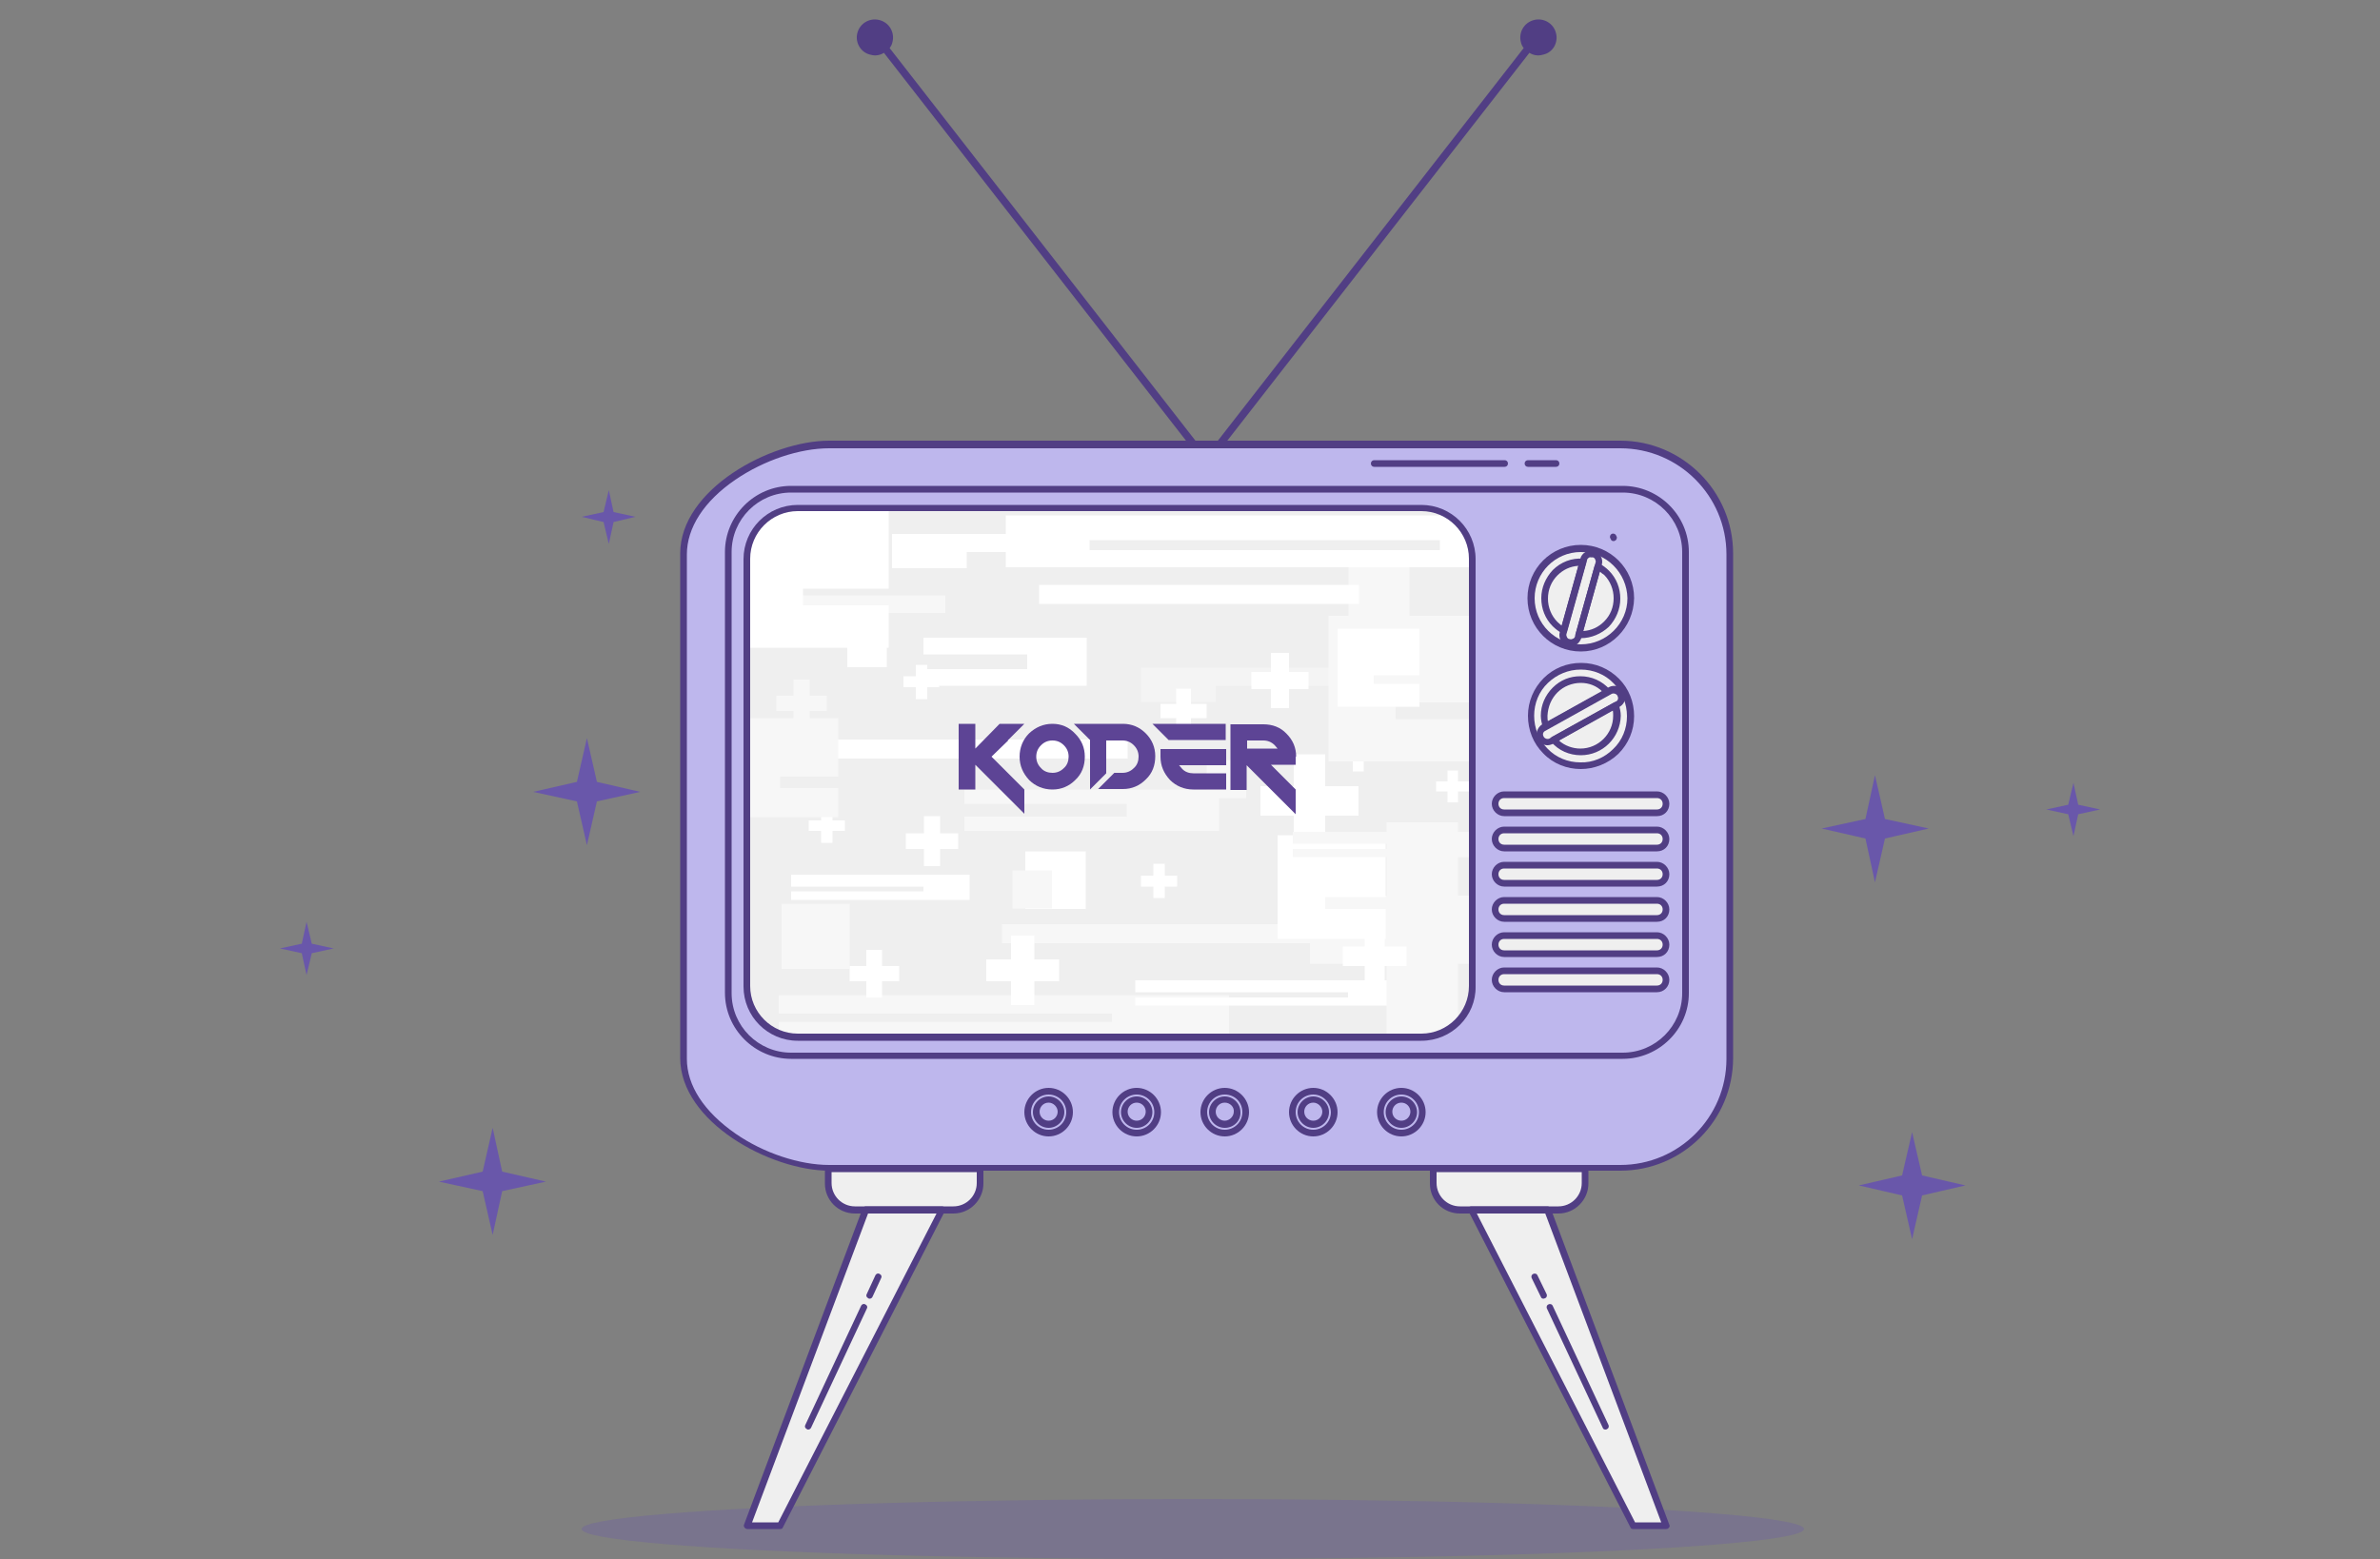 <svg xmlns="http://www.w3.org/2000/svg" xmlns:xlink="http://www.w3.org/1999/xlink" viewBox="0 0 500 327.7" style="enable-background:new 0 0 500 327.7" xml:space="preserve"><rect x="0" y="0" width="500" height="327.7" fill="#808080" stroke="none"/><style>.st1{fill:#513e84}.st3{fill:#efefef}.st5{fill:#f7f7f7}.st6{fill:#fff}.st8{fill:#6957aa}.st9{fill:#5d4495}</style><g id="OBJECTS"><ellipse cx="250.6" cy="321.3" rx="128.4" ry="6.3" style="opacity:.3;fill:#6957aa"/><path class="st1" d="M180.1 7c.5-2.1 2.6-3.3 4.6-2.8 2.1.5 3.3 2.6 2.8 4.6-.1.5-.3.9-.6 1.3l65.8 84.5-1.2 1-65.8-84.5c-.8.5-1.8.7-2.8.4-2-.4-3.3-2.5-2.8-4.5zM326.9 7c-.5-2.1-2.6-3.3-4.6-2.8-2.1.5-3.3 2.6-2.8 4.6.1.5.3.9.6 1.3l-65.8 84.5 1.2 1 65.8-84.5c.8.5 1.8.7 2.8.4 2.1-.4 3.3-2.5 2.8-4.5z"/><path d="M340.4 245.3H174.2c-12.7 0-30.6-10.3-30.6-23v-106c0-12.7 17.9-23 30.6-23h166.2c12.7 0 23 10.3 23 23v106c0 12.8-10.3 23-23 23z" style="fill:#beb7ed"/><path class="st3" d="M348.1 170.8H316c-1.1 0-1.9-.9-1.9-1.9 0-1.1.9-1.9 1.9-1.9h32.1c1.1 0 1.9.9 1.9 1.9 0 1.1-.8 1.9-1.9 1.9zM348.1 178.2H316c-1.1 0-1.9-.9-1.9-1.9 0-1.1.9-1.9 1.9-1.9h32.1c1.1 0 1.9.9 1.9 1.9 0 1.1-.8 1.9-1.9 1.9zM348.1 185.6H316c-1.1 0-1.9-.9-1.9-1.9 0-1.1.9-1.9 1.9-1.9h32.1c1.1 0 1.9.9 1.9 1.9 0 1.1-.8 1.9-1.9 1.9zM348.1 193H316c-1.1 0-1.9-.9-1.9-1.9 0-1.1.9-1.9 1.9-1.9h32.1c1.1 0 1.9.9 1.9 1.9 0 1.1-.8 1.9-1.9 1.9zM348.1 200.4H316c-1.1 0-1.9-.9-1.9-1.9 0-1.1.9-1.9 1.9-1.9h32.1c1.1 0 1.9.9 1.9 1.9 0 1.1-.8 1.9-1.9 1.9zM348.1 207.8H316c-1.1 0-1.9-.9-1.9-1.9 0-1.1.9-1.9 1.9-1.9h32.1c1.1 0 1.9.9 1.9 1.9 0 1.1-.8 1.9-1.9 1.9z"/><circle class="st3" cx="332.1" cy="125.8" r="10.5"/><path class="st3" d="M329.5 135.1c-.9-.2-1.4-1.1-1.1-2l4.3-15.4c.2-.9 1.1-1.4 2-1.1.9.2 1.4 1.1 1.1 2l-4.3 15.4c-.3.8-1.2 1.3-2 1.1zM326.7 120.4c-3 3-3 7.8 0 10.8.6.6 1.2 1 1.8 1.3l4-14.3c-2.1-.1-4.2.6-5.8 2.2zM337.5 120.4c-.6-.6-1.2-1-1.8-1.3l-4 14.3c2.1.1 4.2-.6 5.8-2.2 2.9-3 2.9-7.8 0-10.8z"/><circle class="st3" cx="332.1" cy="150.4" r="10.5"/><path class="st3" d="M323.7 155.1c-.4-.8-.2-1.8.6-2.2l14-7.8c.8-.4 1.8-.2 2.2.6.4.8.2 1.8-.6 2.2l-14 7.8c-.8.5-1.8.2-2.2-.6zM332.1 142.8c-4.2 0-7.6 3.4-7.7 7.6 0 .8.1 1.5.3 2.2l13-7.2c-1.3-1.6-3.3-2.6-5.6-2.6zM339.7 150.5c0-.8-.1-1.5-.3-2.2l-13 7.2c1.4 1.6 3.4 2.6 5.7 2.6 4.1 0 7.6-3.4 7.6-7.6zM338.9 112.8l.1.2M156.9 207.2v-89.8c0-5.9 4.8-10.7 10.7-10.7h131c5.9 0 10.7 4.8 10.7 10.7v89.8c0 5.9-4.8 10.7-10.7 10.7h-131c-5.9 0-10.7-4.8-10.7-10.7z"/><defs><path id="SVGID_1_" d="M156.9 207.2v-89.8c0-5.9 4.8-10.7 10.7-10.7h131c5.9 0 10.7 4.8 10.7 10.7v89.8c0 5.9-4.8 10.7-10.7 10.7h-131c-5.9 0-10.7-4.8-10.7-10.7z"/></defs><clipPath id="SVGID_2_"><use xlink:href="#SVGID_1_" style="overflow:visible"/></clipPath><g style="clip-path:url(#SVGID_2_)"><path class="st5" d="M172.8 128.8h25.8v-3.7h-41.5v7.1h15.7z"/><path class="st6" d="M203.1 116h25.8v-3.8h-41.5v7.2h15.7z"/><path style="fill:#f4f4f4" d="M255.4 144.1h25.8v-3.8h-41.5v7.2h15.7z"/><path class="st6" d="M178 132.2h8.3v8H178zM215.4 178.9h12.7V191h-12.7z"/><path class="st5" d="M253.5 159.7h8.3v8h-8.3zM212.7 182.9h8.3v8h-8.3zM164.2 189.9h14.3v13.7h-14.3zM283.3 117.2h12.8v12.3h-12.8z"/><path class="st6" d="M169.7 155.4h67.2v4h-67.2z"/><path class="st5" d="M210.5 194.2h67.2v4h-67.2zM163.6 209.1v3.9h70v1.7h-70v2.7h94.6v-8.3z"/><path class="st6" d="M218.3 122.9h67.2v4h-67.2zM166.2 183.8v2.5H194v1h-27.8v1.8h37.5v-5.3zM238.5 206v2.5h44.7v1.1h-44.7v1.7H299V206zM211.3 108.3v5.2h91.2v2.1h-91.2v3.6h123.3v-10.9zM289.1 157.4h-2.6v-2.5h-2.3v2.5h-2.6v2.3h2.6v2.4h2.3v-2.4h2.6z"/><path class="st5" d="M173.7 146.2h-3.6v-3.4h-3.4v3.4h-3.6v3.2h3.6v3.5h3.4v-3.5h3.6z"/><path class="st6" d="M285.4 165.2h-7v-6.7h-6.6v6.7h-7v6.2h7v6.7h6.6v-6.7h7zM253.5 147.9h-3.3v-3.2h-3.1v3.2h-3.3v3h3.3v3.2h3.1v-3.2h3.3z"/><path class="st5" d="M322.4 188.2h-16.1v-15.4h-15v15.4h-16.1v14.3h16.1v15.4h15v-15.4h16.1z"/><path class="st6" d="M308.7 164.2h-2.4v-2.3h-2.2v2.3h-2.4v2.1h2.4v2.3h2.2v-2.3h2.4zM274.9 141.2h-4.1v-4H267v4h-4.1v3.6h4.1v4h3.8v-4h4.1zM201.3 175.1h-3.8v-3.6h-3.4v3.6h-3.8v3.3h3.8v3.6h3.4v-3.6h3.8zM222.5 201.6h-5.2v-5h-4.9v5h-5.2v4.6h5.2v5h4.9v-5h5.2zM197.3 142.1h-2.5v-2.4h-2.4v2.4h-2.6v2.3h2.6v2.5h2.4v-2.5h2.5zM295.5 198.9h-4.6v-4.4h-4.2v4.4h-4.6v4.1h4.6v4.4h4.2V203h4.6zM188.9 203h-3.6v-3.4H182v3.4h-3.5v3.2h3.5v3.4h3.3v-3.4h3.6zM247.3 184h-2.6v-2.5h-2.4v2.5h-2.6v2.3h2.6v2.4h2.4v-2.4h2.6zM177.5 172.4h-2.6v-2.5h-2.4v2.5h-2.6v2.2h2.6v2.5h2.4v-2.5h2.6z"/><path class="st5" d="M293.2 151.1v-3.5h17.9v-18.2h-32V160h32v-8.9z"/><path class="st6" d="M168.7 127.2v-3.5h18v-18.3h-32.1v30.7h32.1v-8.9zM278.4 191v-2.5h12.7v-13h-22.7v21.8h22.7V191zM288.6 143.7v-1.8h9.6v-9.8H281v16.4h17.2v-4.8z"/><path class="st5" d="M163.9 165.6v-2.4h12.2v-12.3h-21.8v20.8h21.8v-6.1zM271.6 174.8v2.5h27.8v1.1h-27.8v1.7h37.6v-5.3z"/><path class="st6" d="M194 134v3.5h21.8v3.1H194v3.5h34.3V134z"/><path class="st5" d="M202.6 165.9v3h34.1v2.7h-34.1v3h53.5v-8.7z"/></g><path class="st3" d="M200.3 254.3h-20.7c-3.1 0-5.6-2.5-5.6-5.6v-3h31.9v3c0 3.1-2.5 5.6-5.6 5.6zM182 254.3l-25 66.3h6.9l34.1-66.3zM306.7 254.3h20.7c3.1 0 5.6-2.5 5.6-5.6v-3h-31.9v3c0 3.1 2.5 5.6 5.6 5.6zM325.1 254.3l24.9 66.3h-6.9l-34-66.3z"/><path class="st1" d="M200.3 255h-20.7c-3.5 0-6.3-2.8-6.3-6.3v-3c0-.4.3-.7.7-.7h31.9c.4 0 .7.3.7.7v3c0 3.4-2.8 6.3-6.3 6.3zm-25.6-8.7v2.3c0 2.7 2.2 4.9 4.9 4.9h20.7c2.7 0 4.9-2.2 4.9-4.9v-2.3h-30.5z"/><path class="st1" d="M163.9 321.3H157c-.2 0-.4-.1-.6-.3-.1-.2-.2-.4-.1-.6l24.9-66.4c.1-.3.4-.5.7-.5h16c.2 0 .5.1.6.3.1.2.1.5 0 .7l-34 66.4c-.1.3-.3.4-.6.4zm-5.9-1.4h5.5l33.3-65h-14.4l-24.4 65zM327.4 255h-20.7c-3.5 0-6.3-2.8-6.3-6.3v-3c0-.4.3-.7.7-.7H333c.4 0 .7.3.7.7v3c0 3.4-2.8 6.3-6.3 6.3zm-25.6-8.7v2.3c0 2.7 2.2 4.9 4.9 4.9h20.7c2.7 0 4.9-2.2 4.9-4.9v-2.3h-30.5z"/><path class="st1" d="M350 321.3h-6.9c-.3 0-.5-.1-.6-.4l-34-66.4c-.1-.2-.1-.5 0-.7.1-.2.4-.3.6-.3h16c.3 0 .6.2.7.5l24.9 66.4c.1.2.1.5-.1.6-.1.2-.3.3-.6.3zm-6.5-1.4h5.5l-24.4-65h-14.4l33.3 65zM340.4 246H174.2c-12.3 0-31.3-10.2-31.3-23.7v-106c0-13.5 19-23.7 31.3-23.7h166.2c13 0 23.7 10.6 23.7 23.7v106c0 13.1-10.6 23.7-23.7 23.7zM174.2 94.2c-6.2 0-13.7 2.5-19.7 6.6-6.6 4.5-10.2 10.1-10.2 15.7v106c0 5.6 3.6 11.1 10.2 15.7 5.9 4.1 13.5 6.6 19.7 6.6h166.2c12.3 0 22.3-10 22.3-22.3v-106c0-12.3-10-22.3-22.3-22.3H174.2z"/><path class="st1" d="M340.9 222.5H166.2c-7.6 0-13.9-6.2-13.9-13.9V116c0-7.6 6.2-13.9 13.9-13.9h174.7c7.6 0 13.9 6.2 13.9 13.9v92.7c0 7.6-6.3 13.8-13.9 13.8zm-174.7-119c-6.9 0-12.5 5.6-12.5 12.5v92.7c0 6.9 5.6 12.5 12.5 12.5h174.7c6.9 0 12.5-5.6 12.5-12.5V116c0-6.9-5.6-12.5-12.5-12.5H166.2z"/><path class="st1" d="M348.1 171.5H316c-1.4 0-2.6-1.2-2.6-2.6 0-1.4 1.2-2.6 2.6-2.6h32.1c1.4 0 2.6 1.2 2.6 2.6 0 1.5-1.1 2.6-2.6 2.6zm-32.1-3.8c-.7 0-1.2.5-1.2 1.2s.5 1.2 1.2 1.2h32.1c.7 0 1.2-.5 1.2-1.2s-.5-1.2-1.2-1.2H316zM348.1 178.9H316c-1.4 0-2.6-1.2-2.6-2.6 0-1.4 1.2-2.6 2.6-2.6h32.1c1.4 0 2.6 1.2 2.6 2.6 0 1.5-1.1 2.6-2.6 2.6zm-32.1-3.8c-.7 0-1.2.5-1.2 1.2s.5 1.2 1.2 1.2h32.1c.7 0 1.2-.5 1.2-1.2s-.5-1.2-1.2-1.2H316zM348.1 186.3H316c-1.4 0-2.6-1.2-2.6-2.6 0-1.4 1.2-2.6 2.6-2.6h32.1c1.4 0 2.6 1.2 2.6 2.6 0 1.5-1.1 2.6-2.6 2.6zm-32.1-3.8c-.7 0-1.2.5-1.2 1.2s.5 1.2 1.2 1.2h32.1c.7 0 1.2-.5 1.2-1.2s-.5-1.2-1.2-1.2H316zM348.1 193.7H316c-1.4 0-2.6-1.2-2.6-2.6 0-1.4 1.2-2.6 2.6-2.6h32.1c1.4 0 2.6 1.2 2.6 2.6 0 1.5-1.1 2.6-2.6 2.6zm-32.1-3.8c-.7 0-1.2.5-1.2 1.2s.5 1.2 1.2 1.2h32.1c.7 0 1.2-.5 1.2-1.2s-.5-1.2-1.2-1.2H316zM348.1 201.1H316c-1.4 0-2.6-1.2-2.6-2.6 0-1.4 1.2-2.6 2.6-2.6h32.1c1.4 0 2.6 1.2 2.6 2.6 0 1.5-1.1 2.6-2.6 2.6zm-32.1-3.8c-.7 0-1.2.5-1.2 1.2s.5 1.2 1.2 1.2h32.1c.7 0 1.2-.5 1.2-1.2s-.5-1.2-1.2-1.2H316zM348.1 208.5H316c-1.4 0-2.6-1.2-2.6-2.6s1.2-2.6 2.6-2.6h32.1c1.4 0 2.6 1.2 2.6 2.6s-1.1 2.6-2.6 2.6zm-32.1-3.8c-.7 0-1.2.5-1.2 1.2s.5 1.2 1.2 1.2h32.1c.7 0 1.2-.5 1.2-1.2s-.5-1.2-1.2-1.2H316zM332.1 136.9c-6.2 0-11.2-5-11.2-11.2 0-6.2 5-11.2 11.2-11.2s11.2 5 11.2 11.2c-.1 6.2-5.1 11.2-11.2 11.2zm0-20.9c-5.4 0-9.7 4.4-9.7 9.7 0 5.4 4.4 9.7 9.7 9.7 5.4 0 9.8-4.4 9.8-9.7-.1-5.3-4.4-9.7-9.8-9.7z"/><path class="st1" d="M329.9 135.8c-.2 0-.4 0-.6-.1-.6-.2-1.1-.6-1.4-1.1-.3-.5-.4-1.2-.2-1.8l4.3-15.4c.3-1.2 1.6-2 2.9-1.6.6.2 1.1.6 1.4 1.1.3.5.4 1.2.2 1.8l-4.3 15.4c-.2.6-.6 1.1-1.1 1.4-.4.2-.8.3-1.2.3zm4.3-18.7c-.2 0-.3 0-.4.1-.2.1-.4.3-.4.6l-4.3 15.4c-.1.2 0 .5.1.7.1.2.3.4.6.4.2.1.5 0 .7-.1.2-.1.4-.3.4-.6l4.3-15.4c.1-.2 0-.5-.1-.7-.1-.2-.3-.4-.6-.4-.1.1-.2 0-.3 0z"/><path class="st1" d="M328.5 133.2c-.1 0-.2 0-.3-.1-.7-.4-1.4-.9-2-1.5-1.6-1.6-2.4-3.7-2.4-5.9s.9-4.3 2.4-5.9c1.7-1.7 4-2.6 6.4-2.4.2 0 .4.1.5.3.1.2.2.4.1.6l-4 14.3c-.1.2-.2.4-.4.5-.1.1-.2.1-.3.1zm3.1-14.3c-1.7.1-3.2.8-4.4 2-1.3 1.3-2 3-2 4.9 0 1.8.7 3.6 2 4.9.3.3.6.5.9.8l3.5-12.6zm-4.9 1.5zM332.1 134.1h-.5c-.2 0-.4-.1-.5-.3-.1-.2-.2-.4-.1-.6l4-14.3c.1-.2.2-.4.4-.5.2-.1.4-.1.6 0 .7.4 1.4.9 2 1.5 1.6 1.6 2.4 3.7 2.4 5.9s-.9 4.3-2.4 5.9c-1.6 1.5-3.7 2.4-5.9 2.4zm4-14-3.5 12.5c1.7-.1 3.2-.8 4.4-2 1.3-1.3 2-3 2-4.9 0-1.8-.7-3.6-2-4.9-.3-.2-.6-.4-.9-.7zM332.1 161.6c-2.9 0-5.8-1.1-7.9-3.3-2.1-2.1-3.2-4.9-3.2-7.9s1.2-5.8 3.3-7.9c2.1-2.1 4.9-3.2 7.8-3.2h.1c3 0 5.8 1.2 7.9 3.3 2.1 2.1 3.2 4.9 3.2 7.9s-1.2 5.8-3.3 7.9c-2.2 2.1-5.1 3.2-7.9 3.2zm0-20.9c-2.6 0-5 1-6.9 2.8-1.9 1.8-2.9 4.3-2.9 6.9 0 2.6 1 5.1 2.8 6.9 1.8 1.9 4.3 2.9 6.9 2.9 2.6.1 5.1-1 6.9-2.8 1.9-1.8 2.9-4.3 2.9-6.9 0-2.6-1-5.1-2.8-6.9-1.8-1.9-4.3-2.9-6.9-2.9z"/><path class="st1" d="M325.1 156.6c-.8 0-1.6-.4-2-1.2-.6-1.1-.2-2.5.9-3.2l14-7.8c1.1-.6 2.5-.2 3.2.9.3.5.4 1.2.2 1.8-.2.6-.6 1.1-1.1 1.4l-14 7.8c-.5.2-.8.3-1.2.3zm-.8-1.8c.2.4.8.6 1.2.4l14-7.8c.2-.1.4-.3.4-.5.1-.2 0-.5-.1-.7-.2-.4-.8-.6-1.2-.4l-14 7.8c-.4.2-.6.7-.3 1.2z"/><path class="st1" d="M324.8 153.3c-.1 0-.2 0-.3-.1-.2-.1-.3-.2-.4-.4-.2-.8-.4-1.6-.4-2.4 0-2.2.9-4.3 2.5-5.9 1.6-1.6 3.6-2.4 5.8-2.4 2.4 0 4.6 1 6.2 2.8.1.2.2.4.2.6 0 .2-.2.4-.4.5l-13 7.2c0 .1-.1.1-.2.1zm7.3-9.8c-1.8 0-3.6.7-4.9 2-1.3 1.3-2 3-2.1 4.9 0 .4 0 .8.1 1.2l11.4-6.3c-1.2-1.2-2.8-1.8-4.5-1.8zM332.1 158.7c-2.4 0-4.7-1-6.2-2.8-.1-.2-.2-.4-.2-.6 0-.2.2-.4.4-.5l13-7.2c.2-.1.4-.1.6 0 .2.1.3.2.4.4.2.8.4 1.6.4 2.4-.1 4.6-3.8 8.3-8.4 8.3zm-4.6-3.1c1.2 1.1 2.9 1.7 4.5 1.7 3.8 0 6.9-3.1 6.9-6.9 0-.4 0-.8-.1-1.2l-11.3 6.4zm12.2-5.1zM339 113.7c-.3 0-.5-.1-.6-.4l-.1-.2c-.2-.3 0-.8.3-.9.3-.2.8 0 .9.3l.1.2c.2.3 0 .8-.3.9-.1.1-.2.1-.3.1zM220.3 238.8c-2.8 0-5.1-2.3-5.1-5.1s2.3-5.1 5.1-5.1 5.1 2.3 5.1 5.1-2.3 5.1-5.1 5.1zm0-8.8c-2 0-3.7 1.6-3.7 3.7 0 2 1.6 3.7 3.7 3.7 2 0 3.7-1.6 3.7-3.7s-1.7-3.7-3.7-3.7z"/><path class="st1" d="M220.3 237c-1.8 0-3.3-1.5-3.3-3.3 0-1.8 1.5-3.3 3.3-3.3 1.8 0 3.3 1.5 3.3 3.3 0 1.8-1.5 3.3-3.3 3.3zm0-5.3c-1.1 0-1.9.9-1.9 1.9 0 1.1.9 1.9 1.9 1.9 1.1 0 1.9-.9 1.9-1.9 0-1-.9-1.9-1.9-1.9zM238.8 238.8c-2.8 0-5.1-2.3-5.1-5.1s2.3-5.1 5.1-5.1 5.1 2.3 5.1 5.1-2.3 5.1-5.1 5.1zm0-8.8c-2 0-3.7 1.6-3.7 3.7 0 2 1.6 3.7 3.7 3.7 2 0 3.7-1.6 3.7-3.7s-1.7-3.7-3.7-3.7z"/><path class="st1" d="M238.8 237c-1.8 0-3.3-1.5-3.3-3.3 0-1.8 1.5-3.3 3.3-3.3 1.8 0 3.3 1.5 3.3 3.3 0 1.8-1.5 3.3-3.3 3.3zm0-5.3c-1.1 0-1.9.9-1.9 1.9 0 1.1.9 1.9 1.9 1.9 1.1 0 1.9-.9 1.9-1.9 0-1-.8-1.9-1.9-1.9zM257.3 238.8c-2.8 0-5.1-2.3-5.1-5.1s2.3-5.1 5.1-5.1 5.1 2.3 5.1 5.1-2.3 5.1-5.1 5.1zm0-8.8c-2 0-3.7 1.6-3.7 3.7 0 2 1.6 3.7 3.7 3.7 2 0 3.7-1.6 3.7-3.7s-1.6-3.7-3.7-3.7z"/><path class="st1" d="M257.3 237c-1.8 0-3.3-1.5-3.3-3.3 0-1.8 1.5-3.3 3.3-3.3 1.8 0 3.3 1.5 3.3 3.3.1 1.8-1.4 3.3-3.3 3.3zm0-5.3c-1.1 0-1.9.9-1.9 1.9 0 1.1.9 1.9 1.9 1.9s1.9-.9 1.9-1.9c.1-1-.8-1.9-1.9-1.9zM275.9 238.8c-2.8 0-5.1-2.3-5.1-5.1s2.3-5.1 5.1-5.1 5.1 2.3 5.1 5.1-2.3 5.1-5.1 5.1zm0-8.8c-2 0-3.7 1.6-3.7 3.7 0 2 1.6 3.7 3.7 3.7 2 0 3.7-1.6 3.7-3.7-.1-2.1-1.7-3.7-3.7-3.7z"/><path class="st1" d="M275.9 237c-1.8 0-3.3-1.5-3.3-3.3 0-1.8 1.5-3.3 3.3-3.3 1.8 0 3.3 1.5 3.3 3.3 0 1.8-1.5 3.3-3.3 3.3zm0-5.3c-1.1 0-1.9.9-1.9 1.9 0 1.1.9 1.9 1.9 1.9 1.1 0 1.9-.9 1.9-1.9 0-1-.9-1.9-1.9-1.9zM294.4 238.8c-2.8 0-5.1-2.3-5.1-5.1s2.3-5.1 5.1-5.1 5.1 2.3 5.1 5.1-2.3 5.1-5.1 5.1zm0-8.8c-2 0-3.7 1.6-3.7 3.7 0 2 1.6 3.7 3.7 3.7 2 0 3.7-1.6 3.7-3.7s-1.7-3.7-3.7-3.7z"/><path class="st1" d="M294.4 237c-1.8 0-3.3-1.5-3.3-3.3 0-1.8 1.5-3.3 3.3-3.3 1.8 0 3.3 1.5 3.3 3.3 0 1.8-1.5 3.3-3.3 3.3zm0-5.3c-1.1 0-1.9.9-1.9 1.9 0 1.1.9 1.9 1.9 1.9 1.1 0 1.9-.9 1.9-1.9 0-1-.8-1.9-1.9-1.9zM298.6 218.7h-131c-6.3 0-11.4-5.1-11.4-11.4v-89.8c0-6.3 5.1-11.4 11.4-11.4h131c6.3 0 11.4 5.1 11.4 11.4v89.8c.1 6.2-5 11.4-11.4 11.4zm-131-111.3c-5.5 0-10 4.5-10 10v89.8c0 5.5 4.5 10 10 10h131c5.5 0 10-4.5 10-10v-89.8c0-5.5-4.5-10-10-10h-131zM326.9 98.1H321c-.4 0-.7-.3-.7-.7 0-.4.3-.7.7-.7h5.9c.4 0 .7.3.7.7 0 .4-.3.7-.7.7zM316.1 98.1h-27.4c-.4 0-.7-.3-.7-.7 0-.4.3-.7.7-.7h27.4c.4 0 .7.3.7.7 0 .4-.3.7-.7.7zM182.7 272.9c-.1 0-.2 0-.3-.1-.4-.2-.5-.6-.3-.9l1.8-3.9c.2-.4.6-.5.9-.3.4.2.5.6.3.9l-1.8 3.9c-.1.2-.3.4-.6.4zM169.8 300.4c-.1 0-.2 0-.3-.1-.4-.2-.5-.6-.3-.9l11.7-25c.2-.4.6-.5.9-.3.4.2.5.6.3.9l-11.7 25c-.1.2-.3.4-.6.4zM324.3 272.9c-.3 0-.5-.1-.6-.4l-1.9-3.9c-.2-.4 0-.8.3-.9.4-.2.8 0 .9.3l1.9 3.9c.2.4 0 .8-.3.9-.1 0-.2.1-.3.1zM337.3 300.4c-.3 0-.5-.1-.6-.4L325 275c-.2-.4 0-.8.3-.9.4-.2.8 0 .9.3l11.7 25c.2.4 0 .8-.3.9-.1.1-.2.1-.3.1z"/><path class="st8" d="m123.3 155.1 2.1 9.2 9.1 2.1-9.1 2-2.1 9.2-2.1-9.2-9.2-2 9.2-2.1zM401.7 237.9l2.1 9.1 9.1 2.1-9.1 2.1-2.1 9.2-2.1-9.2-9.1-2.1 9.1-2.1zM393.9 162.9l2.1 9.2 9.2 2-9.2 2.1-2.1 9.2-2-9.2-9.2-2.1 9.2-2zM103.5 237l2 9.2 9.2 2.1-9.2 2-2 9.2-2.1-9.2-9.2-2 9.2-2.1zM127.9 103l1 4.6 4.6 1-4.6 1.1-1 4.6-1.1-4.6-4.6-1.1 4.6-1zM64.4 193.7l1.1 4.6 4.6 1-4.6 1-1.1 4.6-1-4.6-4.6-1 4.6-1zM435.6 164.5l1 4.6 4.6 1-4.6 1-1 4.6-1.1-4.6-4.6-1 4.6-1z"/><g id="XMLID_39_"><g id="XMLID_92_"><path id="XMLID_102_" class="st9" d="M211.8 155.6h-.1l.7-.7 2.8-2.8H210l-5.1 5.2v-5.2h-3.5v13.8h3.5v-5.2l10.3 10.3v-5.1l-6.9-6.9z"/><path id="XMLID_99_" class="st9" d="M221.1 152.1c-1.9 0-3.5.7-4.9 2-1.3 1.3-2 3-2 4.9 0 1.9.7 3.5 2 4.9 1.3 1.3 3 2 4.9 2 1.9 0 3.5-.7 4.8-2 1.4-1.3 2-3 2-4.9 0-1.9-.7-3.5-2-4.8-1.3-1.4-2.9-2.1-4.8-2.1zm2.4 9.3c-.7.7-1.5 1-2.4 1-.9 0-1.8-.3-2.4-1-.7-.7-1-1.5-1-2.4 0-.9.3-1.7 1-2.4s1.5-1 2.4-1c.9 0 1.7.3 2.4 1s1 1.5 1 2.4c0 .9-.3 1.8-1 2.4z"/><path id="XMLID_98_" class="st9" d="M235.9 152.1h-10.3l3.4 3.4v10.4l3.4-3.4v-6.9h3.4c.9 0 1.7.3 2.4 1s1 1.5 1 2.4c0 .9-.3 1.8-1 2.4-.7.7-1.5 1-2.4 1h-1.7l-3.4 3.4h5.2c1.9 0 3.5-.7 4.8-2 1.4-1.3 2-3 2-4.9 0-1.9-.7-3.5-2-4.8-1.3-1.3-2.9-2-4.8-2z"/><path id="XMLID_97_" class="st9" d="M243.8 159c0 1.9.7 3.5 2 4.9 1.3 1.3 3 2 4.9 2h6.9v-3.4h-6.9c-.9 0-1.8-.3-2.4-1-.2-.2-.4-.5-.6-.7h9.9v-3.4h-13.8v1.6z"/><path id="XMLID_96_" class="st9" d="M245.5 155.5h12v-3.4h-15.4z"/><path id="XMLID_93_" class="st9" d="M272.3 159c0-1.9-.7-3.5-2-4.8-1.3-1.4-3-2-4.9-2h-6.9V166h3.4v-5.2l10.3 10.3v-5.2l-5.2-5.2h5.2V159zm-10.3-1.7v-1.7h3.4c.9 0 1.7.3 2.4 1 .2.2.4.5.6.7H262z"/></g></g></g></svg>